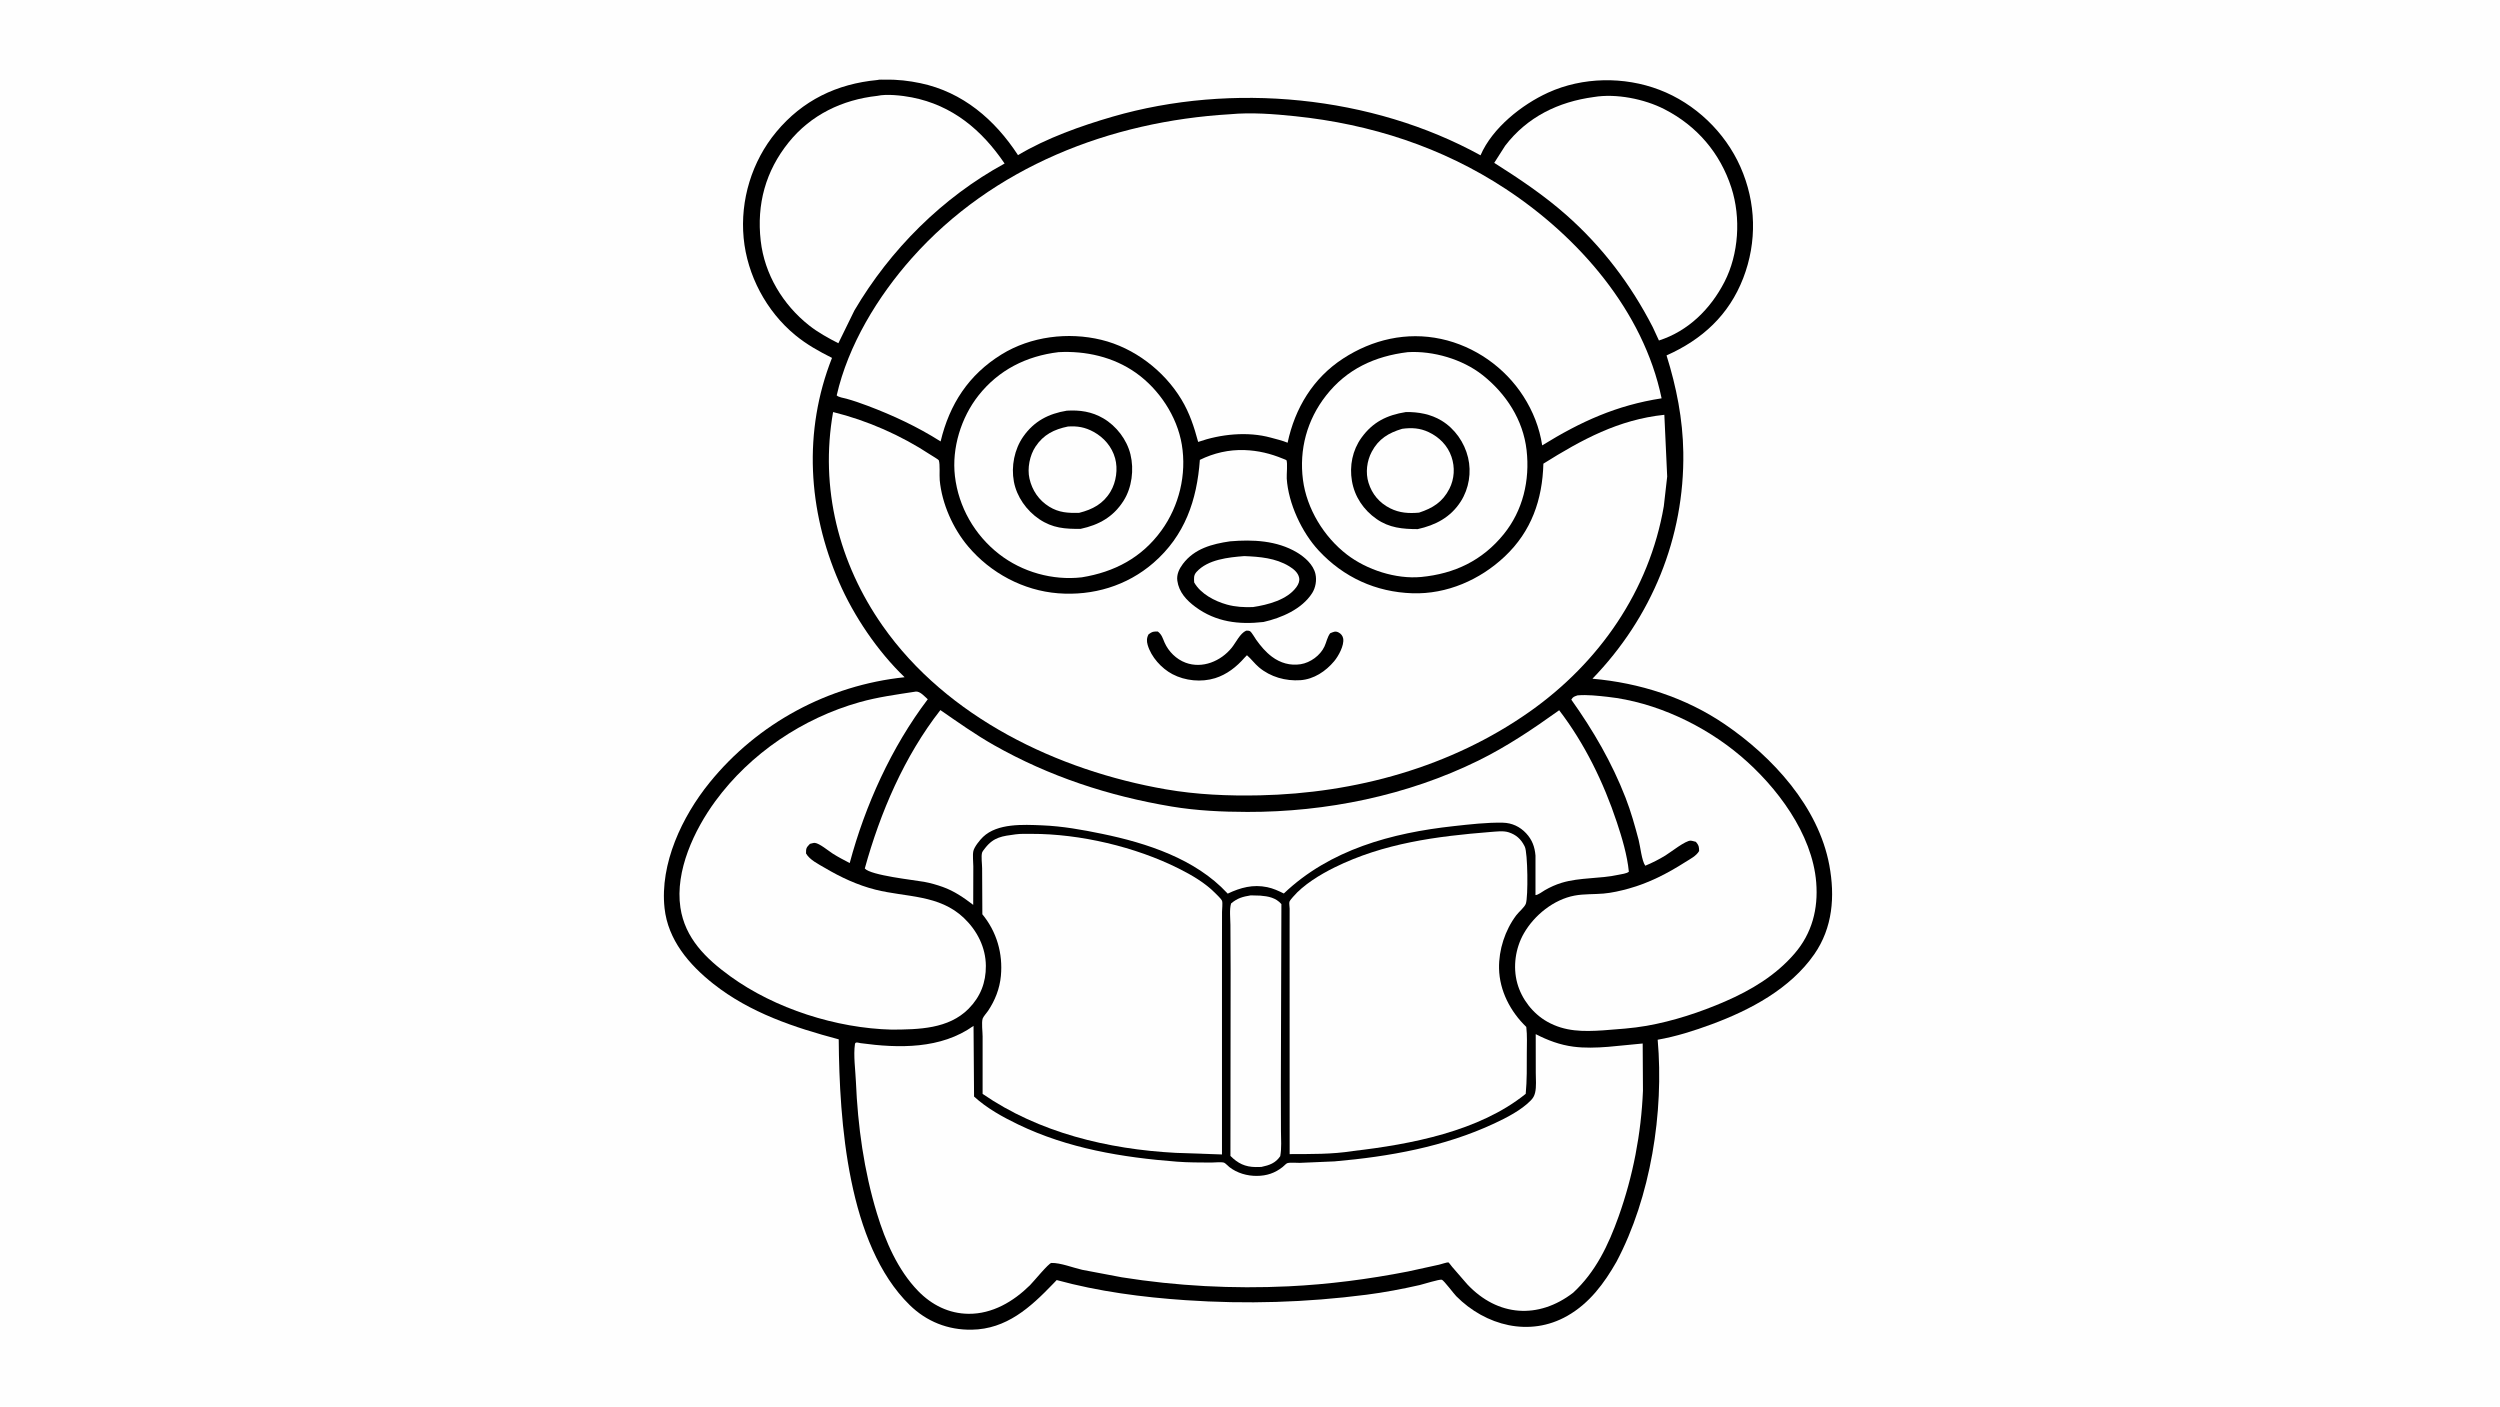 <svg version="1.1" xmlns="http://www.w3.org/2000/svg" style="display: block;" viewBox="0 0 2048 1152" width="1820" height="1024">
<path transform="translate(0,0)" fill="rgb(254,254,254)" d="M -0 -0 L 2048 0 L 2048 1152 L -0 1152 L -0 -0 z"/>
<path transform="translate(0,0)" fill="rgb(0,0,0)" d="M 718.679 65.412 C 720.332 64.868 723.786 65.195 725.604 65.148 C 735.139 64.898 744.686 66.046 754.013 67.999 C 788.655 75.252 815.048 97.9 833.945 126.955 C 857.106 113.074 885.633 102.921 911.515 95.418 C 1009.15 67.116 1123.68 78.001 1212.85 127.09 C 1222.45 104.764 1246.59 85.582 1268.24 75.725 C 1296.47 62.869 1330.48 62.391 1359.34 73.403 C 1388.58 84.555 1413.12 108.015 1425.78 136.621 C 1438.67 165.748 1439.53 197.965 1428.03 227.751 C 1416.35 257.975 1394.41 278.04 1365.23 291.013 C 1373.32 316.845 1378.55 343.184 1378.96 370.321 C 1380.04 440.185 1353.05 505.742 1304.53 555.865 C 1343.11 559.261 1380.81 571.259 1413.03 593.222 C 1452.05 619.828 1489.7 660.692 1498.59 708.681 C 1503.3 734.109 1501.41 759.774 1486.25 781.596 C 1466.56 809.926 1433.78 827.257 1402.22 838.938 C 1387.81 844.271 1373.12 848.938 1357.97 851.606 C 1363.2 911.024 1352.28 980.558 1324.23 1033.48 C 1314.1 1051.26 1302.1 1067.48 1283.97 1077.81 C 1253.11 1095.41 1216.97 1085.9 1192.95 1061.69 C 1190.99 1059.72 1182.74 1048.67 1181.17 1048.22 C 1179.18 1047.66 1166.07 1051.89 1163 1052.58 C 1148.63 1055.84 1134 1058.62 1119.38 1060.5 C 1069.83 1066.87 1021.15 1068.35 971.298 1064.97 C 935.895 1062.58 899.903 1057.86 865.642 1048.49 L 862.635 1051.63 C 844.014 1070.98 824.522 1088.71 795.994 1089.15 C 776.594 1089.45 759.078 1082.52 745.206 1068.94 C 694.416 1019.25 687.616 918.713 687.078 851.29 C 650.555 841.566 614.421 829.569 584.306 805.759 C 564.448 790.058 547.197 769.828 544.394 743.783 C 540.474 707.373 558.793 668.751 581.195 641.082 C 620.776 592.196 678.563 561.199 741.056 554.644 C 719.035 533.51 699.421 504.583 687.314 476.621 C 661.851 417.811 657.84 353.227 681.573 293.042 C 670.758 287.588 660.916 282.146 651.53 274.43 C 627.821 254.941 612.093 225.382 609.194 194.836 C 606.25 163.808 615.962 131.988 635.878 107.992 C 657.398 82.062 685.527 68.541 718.679 65.412 z"/>
<path transform="translate(0,0)" fill="rgb(254,254,254)" d="M 1024.64 733.34 L 1032.41 733.559 C 1039 734.069 1045.22 735.269 1049.72 740.5 L 1049.27 889.917 L 1049.36 926.293 C 1049.4 933.088 1050.01 940.326 1048.77 947 C 1044.85 952.746 1039.87 954.409 1033.29 955.821 L 1028.73 955.899 C 1019.99 955.842 1014.05 952.893 1007.97 946.791 L 1008.13 795.027 L 1007.96 757.558 C 1007.93 752.179 1007.02 745.05 1008.5 739.982 C 1013.72 735.588 1017.96 734.439 1024.64 733.34 z"/>
<path transform="translate(0,0)" fill="rgb(254,254,254)" d="M 1305.62 79.346 C 1323.84 76.271 1347.11 80.916 1363.52 89.341 C 1390.17 103.027 1409.21 125.249 1418.39 153.784 C 1426.23 178.17 1424.43 208.039 1412.66 230.858 C 1401.25 252.972 1383.05 271.077 1359 278.793 L 1353.94 267.853 C 1335.91 232.773 1312.61 202.014 1282.96 175.84 C 1264.81 159.815 1244.48 146.204 1224.07 133.272 L 1233.06 119.201 C 1251.14 95.633 1276.59 83.255 1305.62 79.346 z"/>
<path transform="translate(0,0)" fill="rgb(254,254,254)" d="M 718.691 78.394 C 726.341 76.644 739.213 78.122 746.907 79.619 C 780.262 86.11 804.309 106.329 822.966 133.822 C 772.018 161.604 729.267 204.329 699.913 254.219 L 686.787 281.043 C 678.356 276.738 670.144 272.239 662.699 266.342 C 641.242 249.344 626.277 224.443 623.171 197.083 C 619.776 167.169 627.141 140.018 646.069 116.5 C 664.29 93.861 690.047 81.537 718.691 78.394 z"/>
<path transform="translate(0,0)" fill="rgb(254,254,254)" d="M 1153.24 288.346 C 1174.07 287.117 1197.97 294.08 1214.44 307.064 C 1233.76 322.296 1247.78 343.854 1250.58 368.618 C 1253.38 393.282 1247.64 418.023 1231.81 437.516 C 1214.27 459.12 1191.55 469.869 1164.25 472.521 C 1143.54 474.441 1119.71 466.706 1103.31 454.091 C 1084.53 439.641 1070.46 416.596 1067.39 392.975 C 1064.15 368.038 1070.73 343.845 1086.21 324.023 C 1103.24 302.199 1126.25 291.626 1153.24 288.346 z"/>
<path transform="translate(0,0)" fill="rgb(0,0,0)" d="M 1151.68 337.413 C 1161.84 337.244 1172.08 339.097 1180.89 344.426 C 1191.81 351.033 1199.7 362.372 1202.64 374.722 C 1205.52 386.8 1203.39 400.106 1196.7 410.595 C 1188.37 423.658 1176.01 430.07 1161.35 433.314 C 1149.05 433.285 1138.15 432.337 1127.66 425.021 C 1117.01 417.596 1109.68 406.712 1107.5 393.867 C 1105.4 381.523 1107.91 368.724 1115.27 358.5 C 1124.56 345.59 1136.15 339.899 1151.68 337.413 z"/>
<path transform="translate(0,0)" fill="rgb(254,254,254)" d="M 1148.64 351.142 C 1156.37 350.09 1163.25 350.481 1170.38 353.858 C 1179.11 357.99 1185.93 364.879 1189.06 374.06 C 1191.99 382.661 1191.49 392.131 1187.34 400.269 C 1181.79 411.147 1173.69 416.135 1162.48 419.816 C 1154.08 420.559 1146.54 420.115 1138.85 416.276 C 1130.06 411.886 1123.99 404.729 1121.08 395.321 C 1118.51 387.063 1119.73 377.467 1123.74 369.914 C 1129.32 359.376 1137.58 354.458 1148.64 351.142 z"/>
<path transform="translate(0,0)" fill="rgb(254,254,254)" d="M 867.161 288.346 C 889.403 287.148 912.121 292.252 930.5 305.256 C 949.58 318.755 964.296 340.912 968.144 364.095 C 972.203 388.554 965.981 414.391 951.444 434.451 C 935.332 456.682 912.99 468.469 886.181 472.805 C 862.421 475.552 837.366 468.514 818.437 453.763 C 798.411 438.157 785.219 415.185 782.27 389.856 C 779.606 366.981 787.308 341.951 801.491 323.938 C 818.037 302.922 840.832 291.498 867.161 288.346 z"/>
<path transform="translate(0,0)" fill="rgb(0,0,0)" d="M 873.92 336.287 C 884.664 335.639 894.399 337.062 903.816 342.554 C 914.508 348.789 923.138 360.032 926.077 372.112 C 929.095 384.52 927.304 399.234 920.437 410.068 C 912.021 423.347 900.291 429.853 885.269 433.1 C 872.472 433.246 862.299 432.545 851.32 425.136 C 840.942 418.133 832.878 406.789 830.572 394.388 C 828.247 381.892 830.973 367.912 838.27 357.5 C 847.136 344.849 859.043 338.74 873.92 336.287 z"/>
<path transform="translate(0,0)" fill="rgb(254,254,254)" d="M 874.87 349.26 C 882.651 348.735 888.898 349.828 895.832 353.609 C 904.352 358.257 910.912 365.865 913.5 375.291 C 915.906 384.052 914.407 394.718 909.771 402.536 C 903.81 412.59 895.001 417.219 884.056 419.976 C 874.972 420.198 867.519 419.873 859.5 414.92 C 850.983 409.66 845.544 401.569 843.343 391.93 C 841.419 383.502 843.563 372.868 848.261 365.77 C 854.804 355.886 863.545 351.594 874.87 349.26 z"/>
<path transform="translate(0,0)" fill="rgb(254,254,254)" d="M 770.359 581.558 C 784.71 591.47 798.99 601.632 814.178 610.239 C 859.57 635.963 908.415 651.99 959.811 660.57 C 980.19 663.971 1001.18 664.948 1021.81 664.993 C 1086.4 665.136 1152.84 651.585 1210.96 622.998 C 1234.58 611.381 1255.92 596.97 1277.27 581.692 C 1298.12 608.904 1313.71 640.914 1324.5 673.38 C 1328.8 686.309 1333.01 700.374 1334.36 713.965 C 1332.66 715.499 1328.24 715.96 1325.87 716.484 C 1310.44 719.896 1294.39 718.509 1279.35 723.044 C 1274.52 724.502 1269.85 726.621 1265.48 729.145 C 1263.6 730.235 1259.89 733.123 1257.87 733.11 L 1257.87 700.75 C 1257.29 693.629 1255.15 687.806 1250.22 682.504 C 1245.15 677.045 1238.58 673.974 1231.17 673.815 C 1217.94 673.531 1204.06 675.181 1190.9 676.617 C 1140.11 682.163 1089.51 695.828 1051.71 731.812 C 1047.21 729.598 1043.04 727.647 1038.08 726.622 C 1026.41 724.204 1016.24 726.944 1005.74 731.931 L 1005.34 731.49 C 979.305 703.423 939.416 690.505 902.911 682.949 C 886.497 679.552 870.293 676.639 853.511 675.97 C 838.256 675.362 817.099 674.165 805.266 685.5 C 802.729 687.93 798.09 693.656 797.368 697.084 C 796.641 700.542 797.345 706.031 797.336 709.683 L 797.254 741.136 C 789.482 735.165 781.62 729.771 772.313 726.449 C 767.359 724.681 762.203 723.197 757.022 722.252 C 749.073 720.802 713.13 716.981 708.437 711.316 C 721.082 665.461 740.906 619.226 770.359 581.558 z"/>
<path transform="translate(0,0)" fill="rgb(254,254,254)" d="M 1292.32 569.5 C 1300.28 568.819 1309.08 569.845 1317 570.712 C 1356.06 574.981 1396.03 593.852 1425.89 619.147 C 1455.41 644.151 1484.68 682.793 1487.85 722.824 C 1489.56 744.422 1484.46 764.347 1470.12 781.015 C 1454.71 798.927 1434.58 810.967 1413.12 820.281 C 1392.77 829.108 1370.82 836.322 1348.95 840.199 C 1337.22 842.279 1325.12 842.991 1313.25 843.926 C 1297.03 844.963 1282.15 845.093 1267.5 836.836 C 1255.72 830.194 1246.52 818.294 1242.94 805.287 C 1239.23 791.762 1241.43 776.525 1248.4 764.394 C 1256.91 749.598 1272.79 736.7 1289.97 733.514 C 1297.56 732.108 1305.79 732.534 1313.5 731.88 C 1320.41 731.293 1327.61 729.618 1334.27 727.775 C 1350.91 723.173 1365.97 715.388 1380.46 706.156 C 1384.37 703.665 1389.59 701.132 1391.93 697 C 1391.77 693.212 1391.8 692.573 1389.28 689.5 C 1388.02 689.214 1386.26 688.581 1385 688.529 C 1380.74 688.355 1368.53 698.105 1364.27 700.694 C 1358.96 703.927 1353.57 706.672 1347.82 709.049 C 1344.91 705.136 1343.73 693.124 1342.37 687.948 C 1339.28 676.269 1336.05 664.648 1331.66 653.377 C 1320.42 624.454 1305.15 598.218 1287.21 573 C 1288.76 570.502 1289.5 570.546 1292.32 569.5 z"/>
<path transform="translate(0,0)" fill="rgb(254,254,254)" d="M 749.586 566.5 L 750.094 566.407 C 753.79 566.012 757.354 570.368 760.024 572.693 C 730.392 611.728 708.668 659.704 696.084 706.864 C 691.334 704.398 686.546 701.938 682.041 699.042 C 678.714 696.904 671.3 690.694 667.5 690.346 C 666.498 690.255 664.557 690.935 663.5 691.147 C 660.498 694.269 660.277 694.668 660.295 699 C 663.315 704.321 670.518 707.763 675.708 710.83 C 688.706 718.511 702.459 724.946 717.134 728.66 C 742.285 735.024 769.338 732.517 789.646 751.885 C 800.476 762.213 807.514 775.949 807.618 791.099 C 807.711 804.789 803.161 816.403 793.541 826.162 C 777.069 842.872 752.481 843.185 730.63 843.331 C 685.238 842.226 634.859 826.236 598.003 799.461 C 578.324 785.165 561.129 768.493 557.381 743.304 C 552.919 713.315 568.721 679.747 586.014 656.151 C 614.643 617.087 657.604 588.22 704.152 575.099 C 719.099 570.885 734.284 568.869 749.586 566.5 z"/>
<path transform="translate(0,0)" fill="rgb(254,254,254)" d="M 1220.93 681.422 C 1225.71 681.113 1231.41 680.203 1236 681.707 C 1241.97 683.665 1246.01 687.255 1248.82 692.888 L 1249.12 693.5 C 1251.54 698.347 1251.97 734.619 1249.96 740.2 C 1248.93 743.053 1244.15 746.952 1242.14 749.624 C 1232.92 761.868 1227.73 777.912 1228.02 793.225 C 1228.38 811.514 1237.37 828.616 1250.33 841.12 C 1251.19 848.177 1250.76 855.661 1250.76 862.789 C 1250.77 873.855 1250.9 884.886 1249.87 895.918 C 1211.88 926.656 1155.52 937.345 1108.2 942.785 C 1091.28 945.529 1073.58 945.228 1056.48 945.303 L 1056.45 760.267 L 1056.48 744.151 C 1056.45 742.863 1055.95 739.571 1056.31 738.586 C 1056.74 737.401 1058.4 735.583 1059.23 734.609 C 1067.7 724.631 1081.56 716.239 1093.17 710.502 C 1133.43 690.613 1176.74 684.939 1220.93 681.422 z"/>
<path transform="translate(0,0)" fill="rgb(254,254,254)" d="M 831.866 683.37 C 836.167 682.774 840.681 682.974 845.028 682.964 C 884.613 682.871 930.146 693.575 965.558 711.335 C 976.142 716.644 987.143 723.018 995.511 731.495 C 996.818 732.819 1000.55 736.293 1001.11 737.871 C 1001.71 739.585 1001.08 744.824 1001.08 746.874 L 1001.04 777.173 L 1001.04 945.592 L 963.246 944.281 C 907.688 941.351 851.163 927.791 804.949 895.976 L 804.96 848.872 C 804.96 845.031 803.972 837.901 804.963 834.366 C 805.399 832.812 808.382 829.495 809.401 827.973 C 815.185 819.334 818.945 809.755 819.922 799.368 C 821.657 780.915 816.503 763.163 804.747 748.846 L 804.557 711.141 C 804.539 707.765 803.661 701.531 804.492 698.426 C 804.777 697.364 806.375 695.423 807.102 694.5 C 814.224 685.449 821.167 684.835 831.866 683.37 z"/>
<path transform="translate(0,0)" fill="rgb(254,254,254)" d="M 797.524 840.248 L 797.949 898.147 C 808.407 907.727 821.311 914.861 834.017 920.994 C 874.786 940.675 919.426 948.062 964.159 951.501 C 973.471 952.217 982.822 952.159 992.157 952.233 C 994.994 952.256 1000.11 951.578 1002.72 952.304 C 1003.64 952.561 1006.22 955.247 1007.13 955.952 C 1013.44 960.869 1021.65 963.215 1029.59 963.159 C 1037.68 963.102 1044.41 960.886 1050.74 955.86 C 1051.66 955.137 1053.61 953.007 1054.54 952.722 C 1057 951.968 1062.04 952.547 1064.75 952.479 L 1093.21 951.267 C 1137.97 947.38 1183.11 939.35 1224.1 920.205 C 1234.11 915.533 1246.2 909.363 1253.97 901.382 C 1255.89 899.415 1256.89 897.729 1257.55 895.018 C 1258.74 890.091 1258.11 883.901 1258.11 878.803 L 1258.06 847.03 C 1268.01 852.128 1277.86 855.854 1289.05 857.305 C 1307.06 859.641 1327.56 856.167 1345.69 854.696 L 1345.91 893.402 C 1344.47 928.51 1337.75 963.407 1325.94 996.5 C 1317.6 1019.87 1307.16 1041.83 1288.7 1058.89 C 1260.22 1080.75 1226.92 1078.46 1202.02 1052 L 1189.58 1037.65 C 1189.2 1037.19 1186.93 1034.11 1186.53 1033.99 C 1185.79 1033.77 1180.12 1035.59 1178.92 1035.88 L 1153.4 1041.47 C 1121.16 1047.79 1088.26 1052.05 1055.44 1053.62 C 1010 1055.79 963.906 1053.4 918.969 1046.22 L 886.508 1040.08 C 879.107 1038.39 868.599 1034.25 861.313 1034.47 C 859.106 1034.54 846.534 1049.98 843.747 1052.73 C 830.197 1066.09 812.964 1076.29 793.471 1076.13 C 777.357 1076 763.268 1068.89 752.175 1057.49 C 735.408 1040.25 725.286 1016.61 718.387 993.913 C 707.741 958.885 702.698 922.468 701.159 885.94 C 700.764 876.574 699.014 864.297 700.379 855.163 C 700.706 852.973 703.359 854.188 705.048 854.418 C 736.379 858.688 770.769 859.357 797.524 840.248 z"/>
<path transform="translate(0,0)" fill="rgb(254,254,254)" d="M 1007.69 93.439 C 1024.99 91.804 1043.79 93.267 1061.02 95.062 C 1122.89 101.508 1181.34 120.345 1233.52 154.661 C 1293.26 193.947 1346.35 254.601 1361.18 326.169 C 1324.3 331.854 1295 345.18 1263.36 364.723 C 1261.18 350.296 1255.82 336.733 1247.94 324.46 C 1232.75 300.787 1208.08 283.437 1180.53 277.516 C 1152.21 271.431 1124.2 278.029 1100.28 293.572 C 1075.73 309.526 1060.81 334.218 1054.81 362.542 C 1050.41 360.709 1045.6 359.637 1041.02 358.362 C 1022.04 353.151 999.93 355.458 981.527 361.887 C 978.21 349.536 974.482 338.133 967.831 327.114 C 953.573 303.494 929.142 284.789 902.206 278.248 C 875.056 271.656 844.438 275.409 820.5 290.184 C 793.509 306.844 777.852 330.931 770.549 361.479 C 751.597 349.466 731.481 340.075 710.52 332.19 C 704.857 330.06 699.182 328.088 693.351 326.469 C 691.146 325.858 686.97 325.328 685.423 323.765 C 694.808 282.596 719.05 242.757 746.901 211.397 C 813.389 136.529 909.399 99.259 1007.69 93.439 z"/>
<path transform="translate(0,0)" fill="rgb(254,254,254)" d="M 682.475 337.407 C 710.521 344.332 738.098 356.477 762.216 372.363 C 763.317 373.088 768.865 376.358 769.058 376.913 C 770.231 380.299 769.439 389.055 769.824 393.215 C 771.611 412.491 780.652 432.75 793.099 447.5 C 811.479 469.279 838.302 483.658 866.785 485.879 C 895.263 488.099 923.145 479.825 944.863 461.002 C 970.628 438.673 980.536 409.699 982.923 376.592 C 994.346 370.966 1006.78 368.104 1019.53 368.562 C 1030.73 368.964 1040.7 371.376 1051.05 375.638 C 1051.47 375.814 1053.77 376.679 1053.83 376.807 C 1054.93 379.049 1053.9 388.741 1054.1 391.863 C 1055.42 412.291 1066.39 435.924 1080.27 450.865 C 1100.67 472.823 1127.1 484.911 1157.08 485.869 C 1185.26 486.769 1212.35 474.894 1232.64 455.789 C 1254.56 435.15 1263.55 409.165 1264.34 379.695 C 1295.8 359.995 1325.97 343.577 1363.43 339.664 L 1365.76 390.263 L 1362.99 414.589 C 1351.11 483.733 1310.06 542.711 1253.12 582.846 C 1188.66 628.283 1110.18 649.734 1031.93 651.402 C 1006.13 651.953 980.387 650.875 954.909 646.445 C 866.495 631.074 775.707 587.626 723.113 512.622 C 687.022 461.154 671.494 399.542 682.475 337.407 z"/>
<path transform="translate(0,0)" fill="rgb(0,0,0)" d="M 1020.85 516.5 C 1021.68 516.428 1023.31 516.458 1024.05 516.972 C 1025.56 518.017 1027.9 522.374 1029.1 524.014 C 1032.93 529.279 1036.74 533.908 1042 537.859 C 1048.83 542.986 1056.99 545.336 1065.5 543.983 C 1073.46 542.718 1081.55 536.832 1084.98 529.5 C 1086.68 525.865 1087.24 521.928 1089.65 518.642 C 1092.17 517.645 1093.79 516.55 1096.5 517.929 C 1098.52 518.956 1099.98 520.748 1100.35 523 C 1101.26 528.655 1096.47 537.311 1092.96 541.517 C 1086.05 549.794 1076.34 556.277 1065.32 557.069 C 1053.24 557.937 1040.68 554.424 1031.35 546.528 C 1027.78 543.511 1025.04 539.686 1021.5 536.625 L 1019.5 538.686 C 1013.01 546.145 1004.96 552.448 995.439 555.411 C 984.176 558.916 970.845 557.609 960.447 552.13 C 951.469 547.399 943.002 538.036 940.153 528.146 C 939.268 525.074 939.319 522.344 940.908 519.5 C 944.08 517.137 944.728 517.2 948.5 517.214 C 951.862 519.842 952.403 522.61 954.026 526.28 C 957.286 533.649 963.611 539.89 971.206 542.733 C 984.979 547.889 1000.13 541.498 1009.02 530.5 C 1012.43 526.279 1015.84 518.705 1020.85 516.5 z"/>
<path transform="translate(0,0)" fill="rgb(0,0,0)" d="M 1007.68 443.319 C 1026.25 441.728 1046.01 442.617 1062.46 452.413 C 1068.89 456.248 1075.94 462.457 1077.63 470.117 C 1078.76 475.219 1077.74 481.322 1074.92 485.729 C 1066.5 498.901 1049.74 506.058 1035.06 509.389 C 1014.96 511.698 996.1 509.456 979.323 497.067 C 972.009 491.666 965.746 484.916 964.467 475.613 C 963.761 470.474 965.987 465.856 969.019 461.829 C 978.469 449.276 992.947 445.456 1007.68 443.319 z"/>
<path transform="translate(0,0)" fill="rgb(254,254,254)" d="M 1019.28 455.411 C 1031.93 455.91 1044.97 456.971 1056.07 463.736 C 1059.59 465.884 1063.42 468.907 1064.26 473.17 C 1064.81 475.923 1063.68 478.507 1062.07 480.743 C 1054.51 491.287 1038.53 495.334 1026.38 497.178 C 1019.1 497.419 1012.16 497.085 1005.12 495.136 C 995.083 492.356 983.534 486.304 978.271 477 C 978.089 473.66 977.709 471.122 980.184 468.385 C 989.468 458.124 1006.33 456.423 1019.28 455.411 z"/>
</svg>